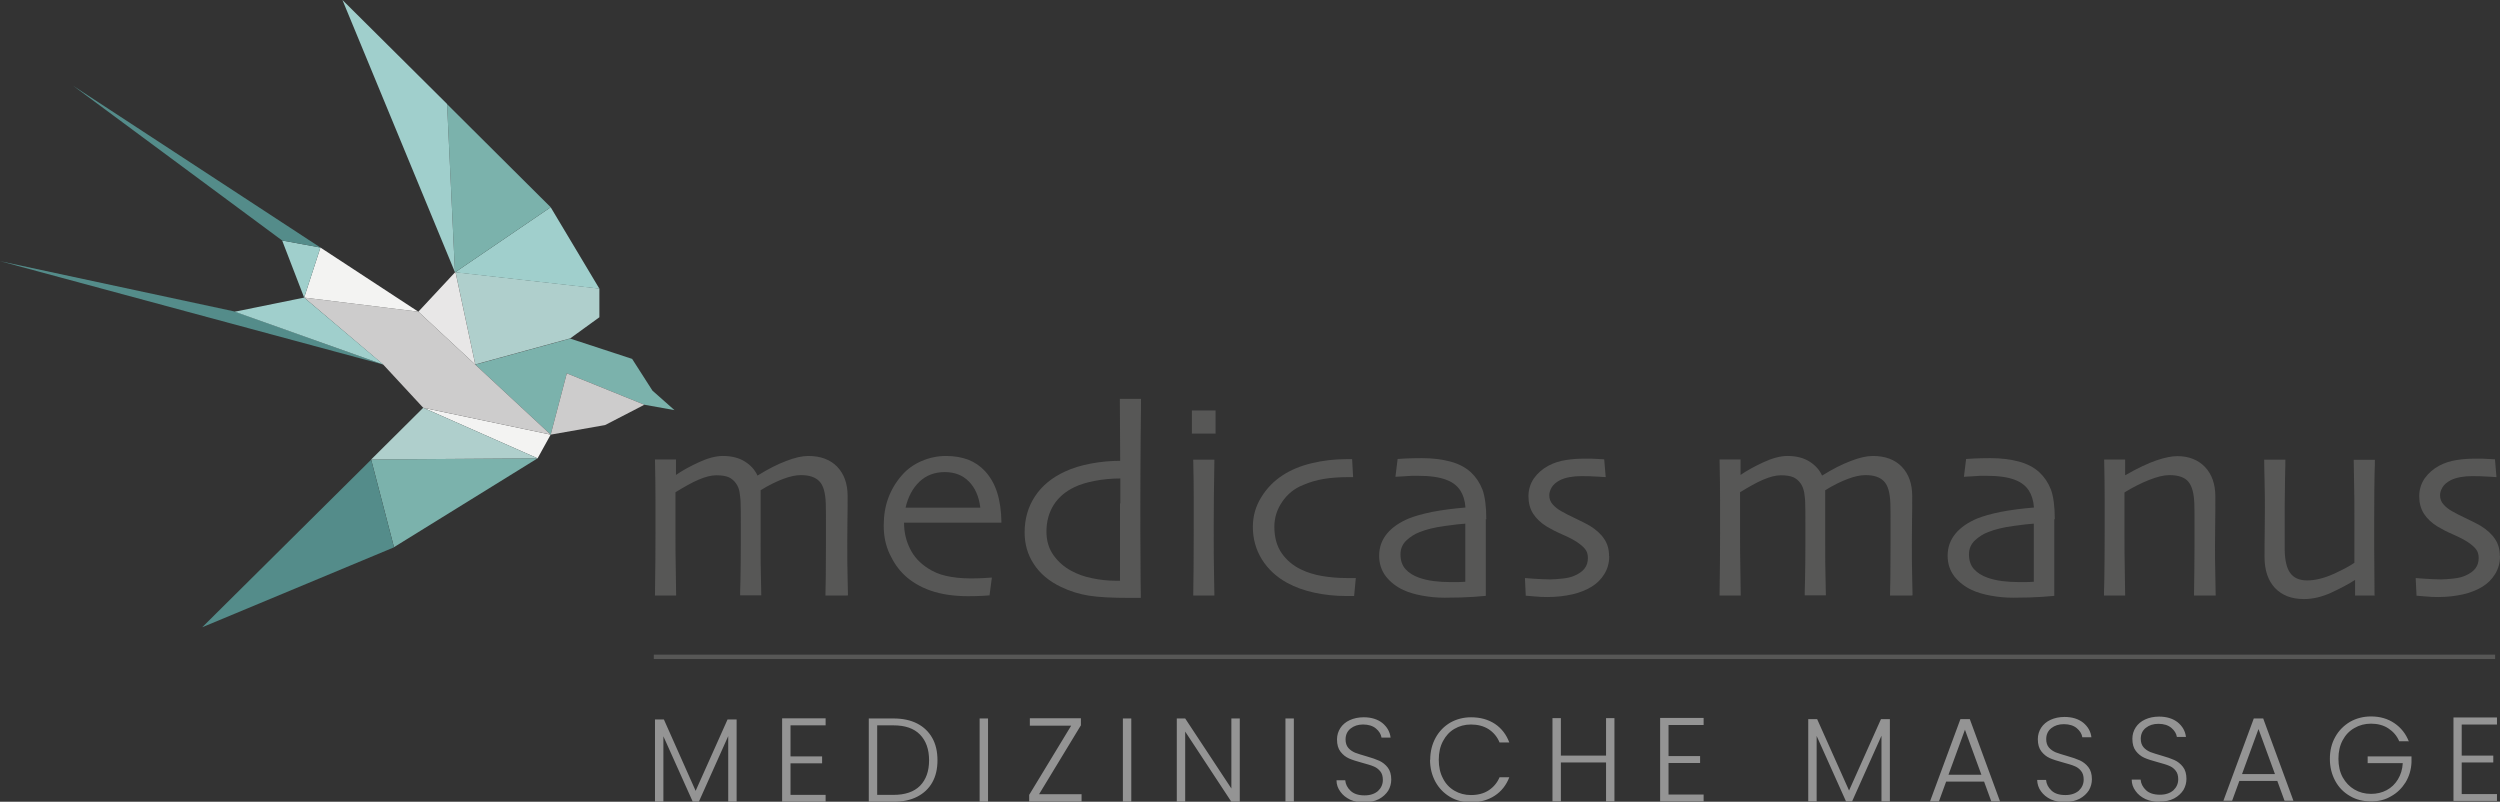 <?xml version="1.0" encoding="UTF-8"?><svg id="Ebene_2" xmlns="http://www.w3.org/2000/svg" viewBox="0 0 148.86 47.74"><rect x="0" y="0" width="148.86" height="47.74" fill="#333333" stroke="none"/><defs><style>.cls-1{fill:#f3f3f2;}.cls-2{fill:#e8e7e7;}.cls-3{fill:#a0cfcc;}.cls-4{fill:#cdcccc;}.cls-5{fill:#afcfcc;}.cls-6{fill:#949494;}.cls-7{fill:#548c8a;}.cls-8{fill:#575756;}.cls-9{fill:#7bb2ac;}.cls-10{fill:none;stroke:#575756;stroke-width:.26px;}</style></defs><g id="Ebene_1-2"><g><path class="cls-8" d="M50.41,35.46h-1.26c0-.06,.01-.43,.02-1.12,0-.69,.01-1.34,.01-1.94,0-.24,0-.63,0-1.18,0-.55,0-.95-.01-1.23-.02-.64-.14-1.08-.38-1.33-.24-.25-.6-.37-1.1-.37-.29,0-.64,.07-1.04,.22-.4,.15-.86,.37-1.36,.68,0,.03,0,.08,0,.16,0,.08,0,.18,0,.31,0,.43,0,.87,0,1.31,0,.44,0,.87,0,1.27,0,.88,0,1.63,.02,2.23,.01,.6,.02,.93,.02,.98h-1.26c0-.06,0-.38,.02-.97,.01-.59,.02-1.28,.02-2.08,0-.27,0-.67,0-1.21,0-.54,0-.94-.01-1.19,0-.24-.03-.46-.06-.67s-.11-.4-.21-.54c-.11-.16-.26-.29-.43-.37-.18-.08-.43-.12-.75-.12-.3,0-.65,.09-1.05,.26-.4,.17-.86,.43-1.38,.75,0,.09,0,.43,0,1.02,0,.59,0,1.07,0,1.44,0,.63,0,1.39,.02,2.28,.01,.89,.02,1.36,.02,1.41h-1.26s0-.35,.01-.93c.01-.58,.02-1.54,.02-2.88,0-.44,0-1.03,0-1.77,0-.74-.01-1.58-.03-2.52h1.25v.92h0c.36-.25,.81-.5,1.35-.75,.54-.25,1.02-.38,1.44-.38,.52,0,.96,.11,1.31,.33,.35,.22,.6,.5,.75,.83h.02c.61-.38,1.18-.67,1.69-.86,.51-.2,.95-.3,1.32-.3,.74,0,1.31,.22,1.72,.64,.41,.43,.62,1.01,.62,1.74,0,.57,0,1.04-.01,1.43,0,.39-.01,.8-.01,1.23,0,.9,0,1.65,.02,2.27,.01,.62,.02,.95,.02,.99"/><path class="cls-8" d="M58.37,30.22c-.08-.66-.31-1.18-.68-1.55-.37-.38-.85-.56-1.44-.56s-1.1,.19-1.5,.57c-.4,.38-.68,.9-.83,1.55h4.45Zm1.24,.9h-5.78c0,.57,.12,1.08,.36,1.56,.23,.47,.59,.86,1.08,1.17,.31,.2,.66,.35,1.06,.44s.87,.15,1.42,.15c.3,0,.58,0,.84-.02,.25-.02,.41-.03,.47-.03l-.14,1.06s-.18,.01-.42,.03c-.24,.01-.52,.02-.85,.02-.85,0-1.6-.11-2.23-.33-.63-.22-1.15-.53-1.56-.92-.35-.33-.64-.74-.88-1.25-.24-.51-.36-1.07-.36-1.69s.09-1.16,.27-1.65c.18-.49,.45-.95,.82-1.37,.31-.36,.71-.64,1.17-.84,.47-.2,.95-.3,1.45-.3s.94,.08,1.32,.22c.38,.15,.72,.38,1,.68,.31,.34,.56,.76,.72,1.26,.16,.5,.25,1.1,.26,1.8"/><path class="cls-8" d="M66.71,29.97v-1.48c-.53,0-1.04,.05-1.51,.14-.47,.09-.88,.21-1.21,.37-.53,.25-.95,.6-1.24,1.05-.29,.46-.44,.99-.44,1.6,0,.55,.14,1.02,.42,1.41,.28,.39,.63,.7,1.06,.93,.37,.2,.78,.35,1.24,.44,.46,.1,.94,.15,1.45,.15h.21s0-.45,0-1.19c0-.75,0-1.89,0-3.41m1.24,5.62s-.13,0-.3,0c-.17,0-.31,0-.41,0-1.01,0-1.8-.04-2.37-.13-.57-.09-1.13-.26-1.67-.52-.71-.34-1.25-.79-1.62-1.36-.37-.56-.55-1.19-.55-1.89,0-.81,.21-1.53,.62-2.15,.41-.62,1-1.11,1.78-1.47,.45-.21,.97-.37,1.56-.48,.59-.11,1.16-.16,1.73-.16l-.02-3.69h1.26c0,.11,0,.85-.02,2.24-.01,1.39-.02,2.79-.02,4.21,0,1.12,0,2.14,.01,3.05,0,.91,.01,1.69,.02,2.35"/><path class="cls-8" d="M72.31,35.46h-1.26c0-.09,.01-.61,.02-1.58,0-.97,.01-1.76,.01-2.39,0-.55,0-1.15,0-1.81,0-.66-.01-1.43-.03-2.31h1.26c-.01,.77-.02,1.49-.03,2.15,0,.67-.01,1.27-.01,1.79,0,1.24,0,2.24,.02,2.99,.01,.75,.02,1.14,.02,1.16m.07-9.64h-1.41v-1.38h1.41v1.38Z"/><path class="cls-8" d="M80.73,34.42l-.1,1.07h-.44c-.69,0-1.33-.07-1.93-.2-.6-.13-1.13-.32-1.61-.58-.64-.35-1.15-.82-1.51-1.4-.36-.58-.54-1.23-.54-1.94,0-.64,.17-1.23,.5-1.76,.33-.54,.76-.98,1.29-1.32,.48-.31,1.05-.55,1.72-.71,.67-.16,1.36-.24,2.07-.24h.33l.06,1.07h-.25c-.59,0-1.1,.04-1.51,.11-.42,.07-.83,.19-1.22,.36-.53,.21-.94,.55-1.25,1.01-.31,.46-.46,.95-.46,1.47,0,.62,.14,1.15,.43,1.57,.29,.42,.68,.75,1.16,.98,.37,.18,.79,.31,1.26,.39,.47,.08,.97,.12,1.49,.12h.5Z"/><path class="cls-8" d="M87.25,32.83v-.69c0-.28,0-.6,0-.96-.23,.01-.65,.06-1.23,.14-.59,.08-1.08,.2-1.48,.36-.3,.11-.56,.28-.8,.5-.23,.22-.35,.5-.35,.83,0,.36,.1,.66,.3,.88,.2,.22,.47,.39,.81,.51,.26,.09,.55,.16,.87,.2s.65,.06,1,.06c.11,0,.24,0,.39,0,.15,0,.32-.01,.49-.02,0-.04,0-.21,0-.53,0-.31,0-.74,0-1.27m1.22-1.93c0,1.32,0,2.4,0,3.23,0,.83,0,1.28,0,1.34-.05,0-.3,.03-.74,.06-.44,.03-1.01,.05-1.71,.05-.44,0-.88-.04-1.32-.12-.44-.08-.82-.19-1.14-.34-.43-.2-.77-.47-1.04-.81-.26-.34-.4-.75-.4-1.23,0-.51,.16-.94,.47-1.32,.31-.37,.75-.67,1.3-.9,.35-.14,.81-.27,1.39-.39,.58-.11,1.24-.2,1.98-.26-.03-.42-.14-.76-.31-1.02-.18-.27-.43-.47-.78-.61-.24-.1-.5-.16-.78-.2-.29-.04-.62-.06-1.01-.06-.24,0-.44,0-.61,.02-.17,.01-.4,.02-.68,.04l.13-1.06c.08,0,.24-.01,.48-.03,.24-.01,.56-.02,.97-.02,.63,0,1.19,.07,1.68,.2,.49,.13,.9,.34,1.23,.64,.3,.28,.53,.62,.69,1.03,.15,.41,.23,1,.23,1.77"/><path class="cls-8" d="M95.82,33.12c0,.4-.1,.75-.29,1.06s-.44,.56-.75,.75c-.33,.2-.71,.36-1.16,.46-.44,.1-.94,.16-1.48,.16-.26,0-.53-.01-.81-.04-.28-.02-.44-.04-.48-.04l-.05-1.05s.23,.02,.55,.04c.32,.02,.64,.04,.97,.04,.19,0,.43-.02,.72-.05,.29-.03,.54-.09,.73-.18,.27-.12,.46-.26,.59-.43,.13-.17,.19-.38,.19-.62,0-.22-.06-.4-.17-.53-.11-.14-.27-.27-.46-.4-.21-.14-.5-.3-.88-.46-.37-.16-.68-.32-.93-.47-.36-.22-.63-.48-.82-.77-.19-.3-.28-.65-.28-1.04s.11-.75,.32-1.06c.22-.31,.51-.57,.87-.76,.32-.17,.66-.28,1.05-.34,.38-.06,.75-.08,1.11-.08,.33,0,.59,0,.8,.02,.21,.01,.33,.02,.36,.02l.09,1.06s-.2-.01-.49-.03c-.29-.02-.61-.03-.96-.03-.25,0-.48,.02-.7,.06-.22,.04-.41,.1-.57,.18-.23,.12-.39,.26-.49,.42-.1,.17-.15,.33-.15,.48,0,.21,.07,.4,.21,.55,.14,.16,.3,.28,.49,.39,.22,.13,.52,.28,.9,.46,.38,.18,.65,.32,.82,.42,.37,.23,.66,.49,.85,.78,.2,.29,.29,.63,.29,1.02"/><path class="cls-8" d="M113.8,35.46h-1.26c0-.06,.01-.43,.02-1.12,0-.69,.01-1.34,.01-1.94,0-.24,0-.63,0-1.18,0-.55,0-.95-.01-1.23-.02-.64-.14-1.08-.38-1.33-.24-.25-.6-.37-1.1-.37-.29,0-.64,.07-1.04,.22-.4,.15-.86,.37-1.36,.68,0,.03,0,.08,0,.16,0,.08,0,.18,0,.31,0,.43,0,.87,0,1.31,0,.44,0,.87,0,1.27,0,.88,0,1.63,.02,2.23,.01,.6,.02,.93,.02,.98h-1.26c0-.06,0-.38,.02-.97,.01-.59,.02-1.28,.02-2.08,0-.27,0-.67,0-1.21,0-.54,0-.94-.01-1.19,0-.24-.03-.46-.06-.67-.04-.21-.11-.4-.21-.54-.11-.16-.26-.29-.43-.37-.18-.08-.43-.12-.75-.12-.3,0-.65,.09-1.05,.26-.4,.17-.86,.43-1.38,.75,0,.09,0,.43,0,1.02,0,.59,0,1.07,0,1.44,0,.63,0,1.39,.02,2.28,.01,.89,.02,1.36,.02,1.41h-1.26s0-.35,.01-.93c.01-.58,.02-1.54,.02-2.88,0-.44,0-1.03,0-1.77,0-.74-.01-1.58-.03-2.52h1.25v.92h0c.36-.25,.81-.5,1.35-.75,.54-.25,1.02-.38,1.44-.38,.52,0,.96,.11,1.31,.33,.35,.22,.6,.5,.75,.83h.02c.61-.38,1.18-.67,1.69-.86,.51-.2,.95-.3,1.32-.3,.74,0,1.31,.22,1.72,.64,.41,.43,.62,1.01,.62,1.74,0,.57,0,1.04-.01,1.43,0,.39-.01,.8-.01,1.23,0,.9,0,1.65,.02,2.27,.01,.62,.02,.95,.02,.99"/><path class="cls-8" d="M121.1,32.83v-.69c0-.28,0-.6,0-.96-.23,.01-.65,.06-1.23,.14-.59,.08-1.08,.2-1.48,.36-.3,.11-.56,.28-.8,.5-.23,.22-.35,.5-.35,.83,0,.36,.1,.66,.3,.88,.2,.22,.47,.39,.81,.51,.26,.09,.55,.16,.87,.2s.65,.06,1,.06c.11,0,.24,0,.39,0,.15,0,.32-.01,.49-.02,0-.04,0-.21,0-.53,0-.31,0-.74,0-1.27m1.22-1.93c0,1.32,0,2.4,0,3.23,0,.83,0,1.28,0,1.34-.05,0-.3,.03-.74,.06-.44,.03-1.01,.05-1.71,.05-.44,0-.88-.04-1.32-.12-.44-.08-.82-.19-1.14-.34-.43-.2-.77-.47-1.04-.81-.26-.34-.4-.75-.4-1.23,0-.51,.16-.94,.47-1.32,.31-.37,.75-.67,1.3-.9,.35-.14,.81-.27,1.39-.39,.58-.11,1.24-.2,1.98-.26-.03-.42-.14-.76-.31-1.02-.18-.27-.43-.47-.78-.61-.24-.1-.5-.16-.78-.2-.29-.04-.62-.06-1.01-.06-.24,0-.44,0-.61,.02-.17,.01-.4,.02-.68,.04l.13-1.06c.08,0,.24-.01,.48-.03,.24-.01,.56-.02,.97-.02,.63,0,1.19,.07,1.68,.2,.49,.13,.9,.34,1.23,.64,.3,.28,.53,.62,.69,1.03,.15,.41,.23,1,.23,1.77"/><path class="cls-8" d="M131.9,35.46h-1.26c0-.15,.01-.64,.02-1.48,0-.84,.01-1.36,.01-1.55,0-.28,0-.69,0-1.23,0-.54,0-.94-.01-1.19-.02-.61-.13-1.05-.35-1.32-.22-.27-.6-.4-1.14-.4-.33,0-.73,.1-1.21,.29-.48,.19-.97,.44-1.46,.74,0,.06,0,.38,0,.95,0,.57,0,1.1,0,1.57,0,.62,0,1.36,.02,2.24,.01,.88,.02,1.33,.02,1.38h-1.26s0-.36,.02-.98c.01-.61,.02-1.53,.02-2.75,0-.56,0-1.22,0-1.97,0-.75-.01-1.55-.03-2.4h1.25v.94c.75-.43,1.37-.72,1.87-.89,.5-.17,.91-.25,1.24-.25,.68,0,1.23,.22,1.64,.64,.41,.43,.62,1.02,.62,1.76,0,.67,0,1.25-.01,1.74,0,.49-.01,.88-.01,1.19,0,.49,0,1.09,.02,1.82,.01,.73,.02,1.11,.02,1.15"/><path class="cls-8" d="M141.45,35.46h-1.22v-.93h0c-.37,.24-.84,.49-1.4,.75-.56,.26-1.11,.39-1.64,.39-.74,0-1.31-.22-1.73-.66-.41-.44-.62-1.05-.62-1.84,0-.43,0-.93,.01-1.52,0-.59,.01-1.02,.01-1.28,0-.49,0-1.08-.02-1.8s-.02-1.11-.02-1.2h1.26c0,.07,0,.45-.02,1.15-.01,.7-.02,1.26-.02,1.67,0,.37,0,.83,0,1.38,0,.55,0,.94,0,1.17,.01,.63,.12,1.09,.33,1.38,.21,.29,.54,.44,1.01,.44s1-.13,1.56-.38c.57-.26,.98-.48,1.25-.67,0-.06,0-.36,0-.88,0-.53,0-1.18,0-1.96,0-.56,0-1.23-.02-2.01-.01-.78-.02-1.21-.02-1.28h1.26c0,.09,0,.39-.02,.9-.01,.51-.02,1.38-.02,2.6,0,.69,0,1.29,0,1.81,0,.52,.01,1.45,.02,2.78"/><path class="cls-8" d="M148.86,33.12c0,.4-.1,.75-.29,1.06s-.44,.56-.75,.75c-.33,.2-.71,.36-1.16,.46-.45,.1-.94,.16-1.48,.16-.26,0-.53-.01-.81-.04-.28-.02-.44-.04-.48-.04l-.05-1.05s.23,.02,.55,.04c.32,.02,.64,.04,.97,.04,.19,0,.43-.02,.72-.05,.29-.03,.54-.09,.73-.18,.27-.12,.46-.26,.59-.43,.13-.17,.19-.38,.19-.62,0-.22-.06-.4-.17-.53-.11-.14-.27-.27-.46-.4-.21-.14-.51-.3-.88-.46-.37-.16-.68-.32-.93-.47-.36-.22-.63-.48-.82-.77-.19-.3-.28-.65-.28-1.04s.11-.75,.32-1.06c.22-.31,.51-.57,.87-.76,.32-.17,.66-.28,1.05-.34,.38-.06,.75-.08,1.11-.08,.33,0,.59,0,.8,.02,.21,.01,.33,.02,.36,.02l.09,1.06s-.2-.01-.49-.03c-.29-.02-.61-.03-.96-.03-.25,0-.48,.02-.7,.06-.22,.04-.41,.1-.57,.18-.23,.12-.39,.26-.49,.42-.1,.17-.15,.33-.15,.48,0,.21,.07,.4,.21,.55,.14,.16,.3,.28,.49,.39,.22,.13,.52,.28,.9,.46,.38,.18,.65,.32,.82,.42,.37,.23,.66,.49,.85,.78,.2,.29,.29,.63,.29,1.02"/></g><polygon class="cls-9" points="40.16 24.42 38.37 24.1 33.75 22.23 32.79 25.88 28.3 21.71 33.95 20.16 37.64 21.37 38.85 23.26 40.16 24.42"/><polygon class="cls-4" points="38.37 24.1 36.03 25.31 32.79 25.88 33.75 22.23 38.37 24.1"/><g><path class="cls-5" d="M35.69,17.19v1.7l-1.74,1.26-5.65,1.55-1.17-5.47s0-.01,0-.02h0l8.55,.97Z"/><polygon class="cls-3" points="32.79 12.34 35.69 17.19 27.14 16.22 27.13 16.22 27.12 16.2 32.79 12.34"/></g><polygon class="cls-1" points="32.79 25.88 32.01 27.29 25.2 24.28 32.79 25.88"/><polygon class="cls-9" points="32.79 12.34 27.12 16.2 27.09 16.21 26.62 6.2 32.79 12.34"/><polygon class="cls-4" points="32.79 25.88 25.2 24.28 22.82 21.71 18.11 17.72 24.91 18.56 28.3 21.71 32.79 25.88"/><polygon class="cls-9" points="32.01 27.29 23.46 32.58 22.1 27.36 32.01 27.29"/><polygon class="cls-5" points="32.01 27.29 22.1 27.36 25.2 24.28 32.01 27.29"/><path class="cls-2" d="M27.13,16.24l1.17,5.47-3.39-3.15,2.18-2.34,.02-.02,.02,.02s0,.01,0,.02"/><polygon class="cls-3" points="27.09 16.21 26.62 6.19 20.39 0 27.09 16.21"/><polygon class="cls-1" points="24.91 18.56 18.11 17.72 19.08 14.74 24.91 18.56"/><polygon class="cls-7" points="22.1 27.37 23.46 32.59 12.04 37.35 22.1 27.37"/><polygon class="cls-7" points="22.83 21.71 13.98 18.55 0 15.55 22.83 21.71"/><polygon class="cls-3" points="22.83 21.71 13.98 18.56 18.11 17.72 22.83 21.71"/><polygon class="cls-3" points="19.08 14.74 18.11 17.72 16.8 14.32 19.08 14.74"/><polygon class="cls-7" points="19.08 14.74 16.8 14.32 4.36 5.11 19.08 14.74"/><g><path class="cls-6" d="M148.68,43.13v-.41h-2.59v4.97h2.59v-.41h-2.1v-1.88h1.88v-.41h-1.88v-1.85h2.1Zm-5.24,1.04c-.18-.47-.47-.84-.87-1.11-.4-.27-.86-.4-1.39-.4-.46,0-.88,.11-1.25,.32-.37,.22-.67,.52-.88,.9-.22,.39-.32,.82-.32,1.31s.11,.92,.32,1.31c.21,.39,.51,.69,.88,.9,.37,.22,.79,.32,1.25,.32s.85-.1,1.2-.31c.36-.2,.64-.48,.86-.83,.21-.35,.33-.75,.35-1.18v-.36h-2.61v.4h2.09c-.02,.37-.12,.69-.29,.97s-.39,.49-.67,.64c-.28,.15-.59,.22-.93,.22-.37,0-.7-.09-.99-.26-.29-.17-.52-.41-.7-.73-.17-.32-.25-.68-.25-1.1s.08-.78,.25-1.1c.17-.32,.4-.56,.7-.73,.29-.17,.62-.26,.99-.26,.39,0,.74,.09,1.03,.28,.29,.19,.51,.44,.65,.77h.58Zm-9.94,1.92l.98-2.68,.98,2.68h-1.96Zm2.54,1.59h.52l-1.8-4.9h-.56l-1.81,4.9h.52l.43-1.18h2.26l.43,1.18Zm-7.45,.05c.34,0,.62-.06,.87-.19,.24-.13,.42-.3,.55-.5,.12-.21,.18-.43,.18-.66,0-.3-.07-.54-.21-.72-.14-.18-.31-.31-.5-.4-.2-.09-.46-.18-.78-.27-.28-.08-.5-.15-.66-.21-.16-.07-.3-.16-.41-.29-.11-.13-.16-.3-.16-.5,0-.27,.1-.49,.3-.65,.2-.16,.45-.24,.75-.24,.32,0,.58,.08,.77,.24,.19,.16,.3,.34,.33,.54h.54c-.04-.35-.21-.64-.49-.87-.28-.22-.65-.34-1.11-.34-.31,0-.59,.06-.83,.17-.24,.11-.43,.27-.56,.47-.13,.2-.2,.43-.2,.68,0,.31,.07,.55,.21,.73,.14,.18,.3,.31,.5,.4s.46,.17,.79,.26c.28,.08,.51,.14,.67,.21,.16,.06,.3,.16,.4,.29,.11,.13,.16,.3,.16,.52,0,.26-.1,.48-.29,.66-.2,.17-.46,.26-.8,.26-.36,0-.64-.09-.83-.27-.19-.18-.3-.39-.32-.63h-.53c0,.25,.08,.48,.23,.68,.14,.2,.34,.36,.59,.48,.25,.11,.54,.17,.86,.17m-5.65,0c.34,0,.62-.06,.87-.19,.24-.13,.42-.3,.55-.5,.12-.21,.18-.43,.18-.66,0-.3-.07-.54-.21-.72-.14-.18-.31-.31-.5-.4-.2-.09-.46-.18-.78-.27-.28-.08-.5-.15-.66-.21-.16-.07-.3-.16-.41-.29s-.16-.3-.16-.5c0-.27,.1-.49,.3-.65,.2-.16,.45-.24,.75-.24,.32,0,.58,.08,.77,.24,.19,.16,.3,.34,.33,.54h.54c-.04-.35-.21-.64-.49-.87-.28-.22-.65-.34-1.11-.34-.31,0-.59,.06-.83,.17-.24,.11-.43,.27-.56,.47-.13,.2-.2,.43-.2,.68,0,.31,.07,.55,.21,.73,.14,.18,.3,.31,.5,.4s.46,.17,.79,.26c.28,.08,.51,.14,.67,.21,.16,.06,.3,.16,.4,.29,.11,.13,.16,.3,.16,.52,0,.26-.1,.48-.29,.66-.2,.17-.46,.26-.8,.26-.37,0-.64-.09-.83-.27-.19-.18-.3-.39-.32-.63h-.53c.01,.25,.08,.48,.23,.68,.14,.2,.34,.36,.59,.48,.25,.11,.54,.17,.86,.17m-6.96-1.64l.98-2.68,.98,2.68h-1.96Zm2.54,1.59h.53l-1.8-4.9h-.56l-1.81,4.9h.53l.43-1.18h2.26l.43,1.18Zm-6.56-4.9l-1.9,4.25-1.9-4.25h-.53v4.9h.5v-3.9l1.75,3.9h.36l1.75-3.91v3.91h.5v-4.9h-.53Zm-10.56,.34v-.41h-2.59v4.97h2.59v-.41h-2.09v-1.88h1.88v-.41h-1.88v-1.85h2.09Zm-5.81-.4v2.23h-2.69v-2.23h-.5v4.96h.5v-2.32h2.69v2.32h.5v-4.96h-.5Zm-10.48,2.48c0,.49,.11,.92,.32,1.31,.21,.38,.5,.68,.87,.9,.37,.22,.78,.32,1.24,.32,.55,0,1.02-.13,1.42-.39,.4-.26,.69-.63,.87-1.1h-.58c-.14,.33-.36,.59-.65,.78-.29,.19-.64,.28-1.06,.28-.36,0-.69-.09-.98-.26-.29-.17-.52-.41-.68-.73-.17-.32-.25-.69-.25-1.11s.08-.79,.25-1.11c.17-.32,.39-.56,.68-.73s.62-.26,.98-.26c.41,0,.76,.09,1.06,.28,.29,.19,.51,.45,.65,.79h.58c-.18-.48-.47-.85-.86-1.11-.4-.26-.87-.39-1.42-.39-.45,0-.87,.11-1.24,.32-.37,.22-.66,.52-.87,.9-.21,.39-.32,.82-.32,1.31m-3.92,2.53c.34,0,.62-.06,.87-.19,.24-.13,.42-.3,.55-.5,.12-.21,.18-.43,.18-.66,0-.3-.07-.54-.21-.72-.14-.18-.31-.31-.5-.4-.2-.09-.46-.18-.78-.27-.28-.08-.5-.15-.66-.21-.16-.07-.3-.16-.41-.29s-.16-.3-.16-.5c0-.27,.1-.49,.3-.65,.2-.16,.45-.24,.74-.24,.32,0,.58,.08,.77,.24,.19,.16,.3,.34,.33,.54h.54c-.04-.35-.21-.64-.49-.87-.28-.22-.65-.34-1.11-.34-.31,0-.59,.06-.83,.17-.24,.11-.43,.27-.56,.47-.13,.2-.2,.43-.2,.68,0,.31,.07,.55,.21,.73,.14,.18,.3,.31,.5,.4s.46,.17,.79,.26c.28,.08,.51,.14,.67,.21,.16,.06,.29,.16,.4,.29,.11,.13,.16,.3,.16,.52,0,.26-.1,.48-.29,.66-.2,.17-.46,.26-.8,.26-.36,0-.64-.09-.83-.27-.19-.18-.3-.39-.32-.63h-.52c0,.25,.08,.48,.23,.68,.14,.2,.34,.36,.59,.48,.25,.11,.54,.17,.86,.17m-4.72-.05h.5v-4.96h-.5v4.96Zm-2.72-4.96h-.5v4.17l-2.75-4.17h-.5v4.96h.5v-4.18l2.75,4.18h.5v-4.96Zm-6.96,4.96h.5v-4.96h-.5v4.96Zm-2.5-4.57v-.4h-3.04v.44h2.46l-2.5,4.12v.4h3.12v-.44h-2.53l2.5-4.12Zm-6.03,4.57h.5v-4.96h-.5v4.96Zm-5.13-.41h-.97v-4.14h.97c.69,0,1.22,.18,1.58,.55,.36,.37,.54,.88,.54,1.53s-.18,1.15-.54,1.52c-.36,.36-.89,.54-1.58,.54m0-4.55h-1.47v4.96h1.47c.55,0,1.02-.1,1.41-.3,.39-.2,.69-.48,.9-.85,.21-.37,.31-.81,.31-1.32s-.1-.96-.31-1.33c-.21-.37-.51-.66-.9-.86-.39-.2-.86-.3-1.41-.3m-4.04,.4v-.41h-2.59v4.97h2.59v-.41h-2.09v-1.88h1.88v-.41h-1.88v-1.85h2.09Zm-5.84-.34l-1.9,4.25-1.89-4.25h-.53v4.9h.5v-3.9l1.75,3.9h.36l1.75-3.91v3.91h.5v-4.9h-.53Z"/><line class="cls-10" x1="38.93" y1="39.11" x2="148.57" y2="39.11"/></g></g></svg>